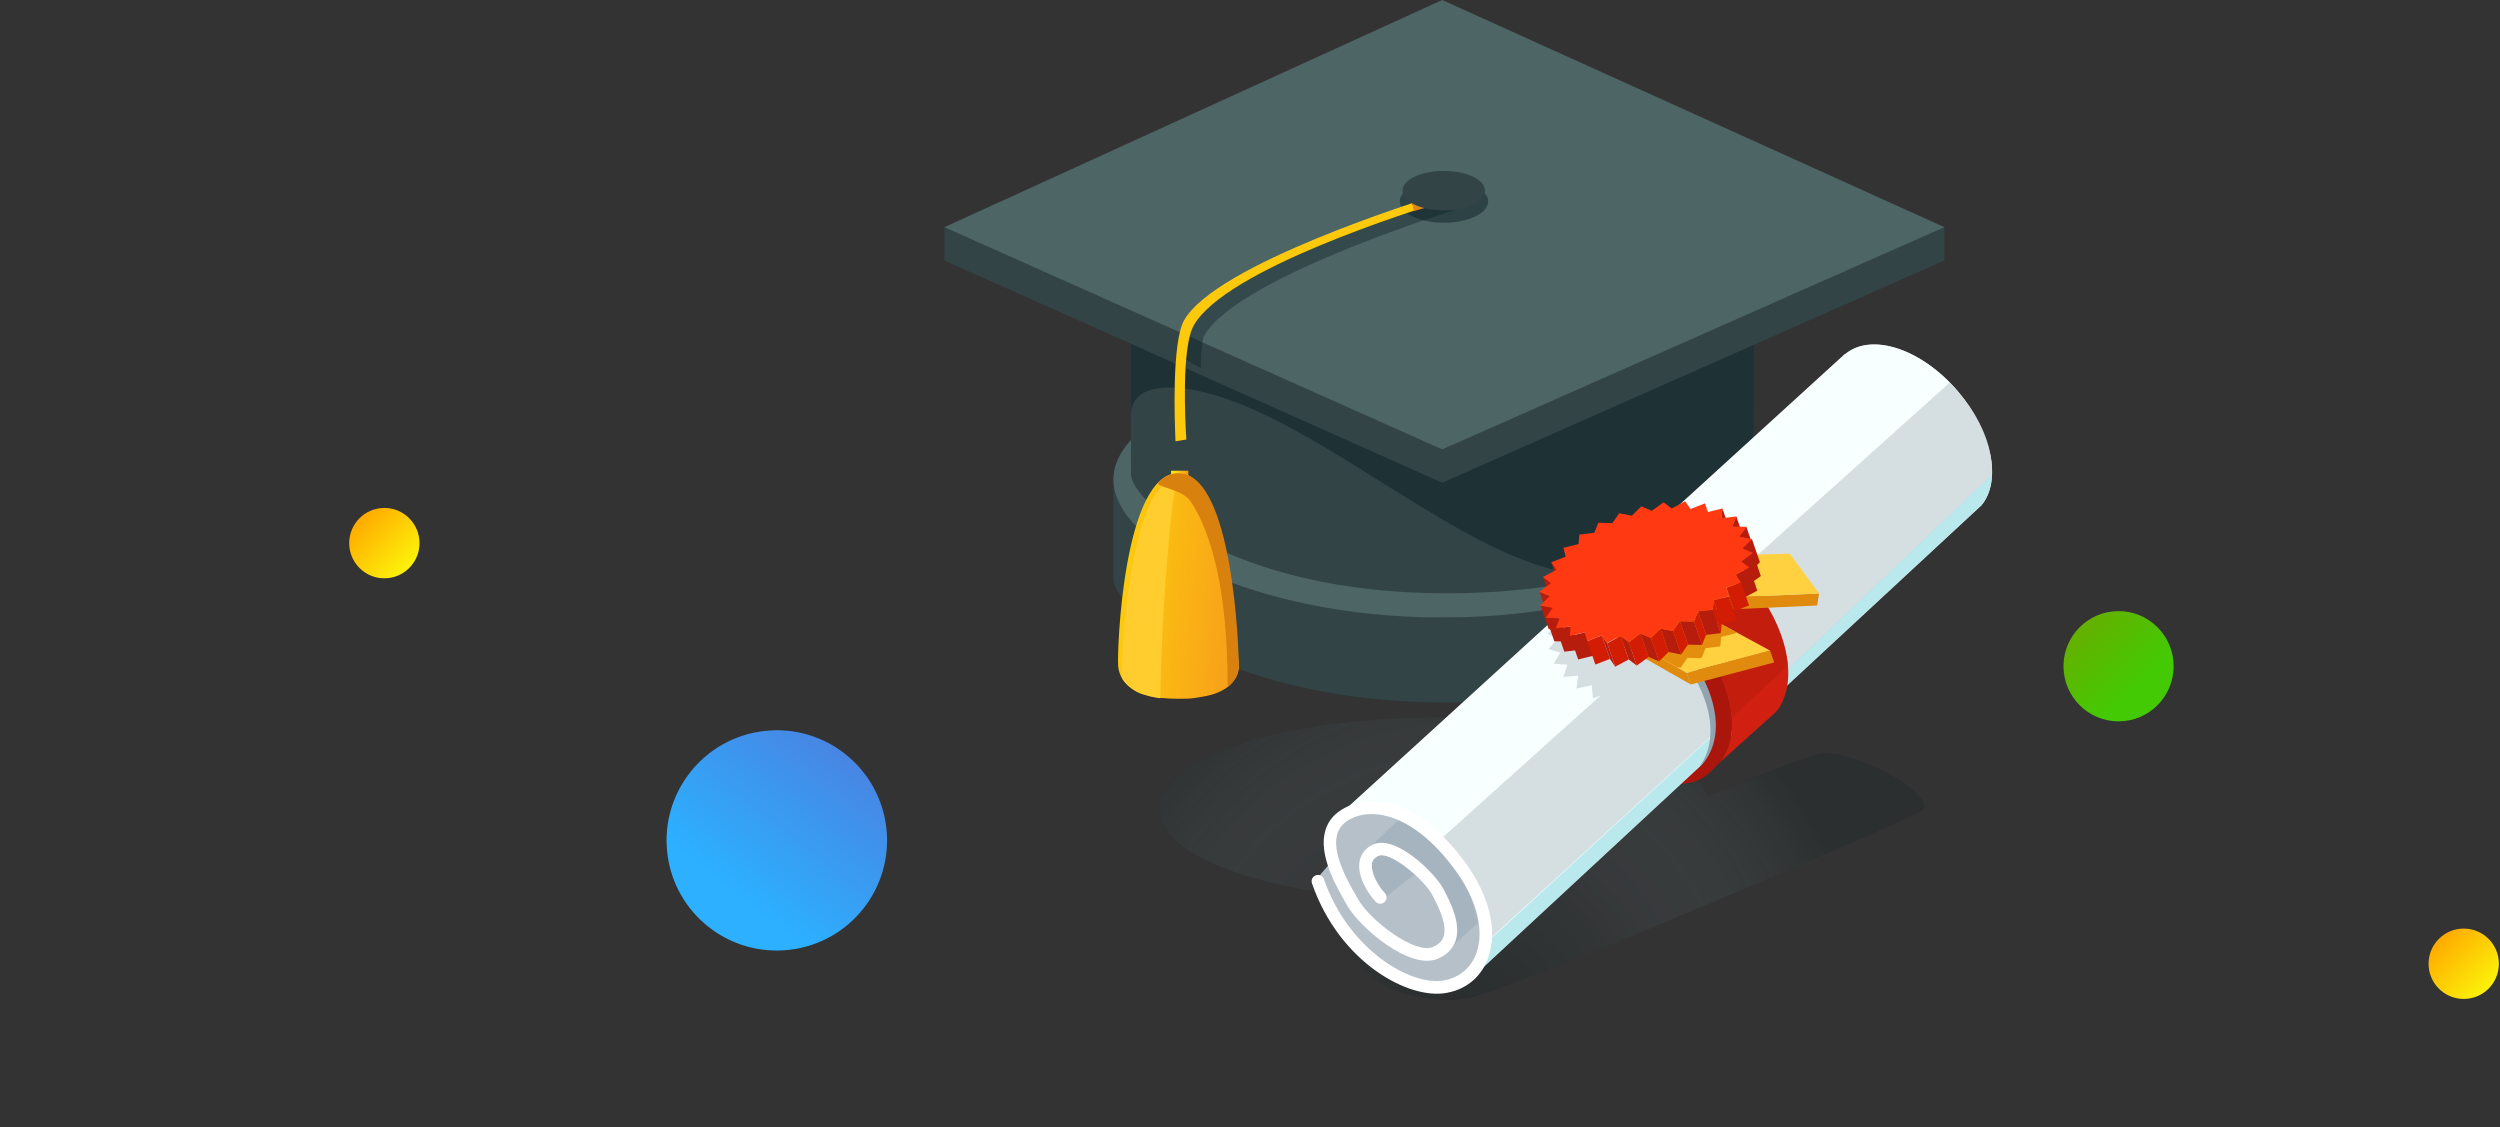 <svg width="315" height="142" viewBox="0 0 315 142" fill="none" xmlns="http://www.w3.org/2000/svg">
<rect x="0" y="0" width="315" height="142" fill="#333333" stroke="none"/>
<path d="M96.287 92.105C103.908 91.225 110.799 96.684 111.678 104.298C112.556 111.912 107.09 118.798 99.469 119.677C91.848 120.557 84.958 115.097 84.079 107.483C83.2 99.869 88.666 92.984 96.287 92.105Z" fill="url(#paint0_linear_814_18967)"/>
<path d="M260 83.945C260 80.11 263.107 77 266.939 77C270.772 77 273.878 80.11 273.878 83.945C273.878 87.781 270.772 90.891 266.939 90.891C263.107 90.891 260 87.781 260 83.945Z" fill="url(#paint1_linear_814_18967)"/>
<path d="M44 68.433C44 65.985 45.983 64 48.429 64C50.875 64 52.858 65.985 52.858 68.433C52.858 70.882 50.875 72.867 48.429 72.867C45.983 72.867 44 70.882 44 68.433Z" fill="url(#paint2_linear_814_18967)"/>
<path d="M306 121.433C306 118.985 307.983 117 310.429 117C312.875 117 314.858 118.985 314.858 121.433C314.858 123.882 312.875 125.866 310.429 125.866C307.983 125.866 306 123.882 306 121.433Z" fill="url(#paint3_linear_814_18967)"/>
<path d="M223.213 60.334C223.301 63.045 202.896 77.645 182.315 77.822C161.402 78 140.29 63.733 140.29 60.356V73.045C140.29 76.4 154.261 88.511 182.315 88.511C208.976 88.511 223.301 75.734 223.213 73.045V60.334Z" fill="#324446"/>
<path d="M223.191 59.933C222.505 51.667 204.223 45.022 181.762 45.022C159.28 45.022 140.997 51.667 140.312 59.933C140.29 60.089 140.29 60.244 140.29 60.4C140.29 68.822 158.55 77.689 181.188 77.8C181.364 77.8 181.563 77.8 181.74 77.8C181.762 77.8 181.784 77.8 181.806 77.8C181.983 77.8 182.138 77.8 182.315 77.8C182.425 77.8 182.514 77.8 182.624 77.8C205.107 77.622 223.191 68.8 223.213 60.422V60.4C223.213 60.244 223.191 60.089 223.191 59.933Z" fill="#4E6566"/>
<path d="M221.045 25.089L181.739 46.666L142.433 25.089L142.5 59.755C142.5 62.933 154.747 74.755 182.27 74.755C211.871 74.755 221.045 62.311 220.957 59.755L221.045 25.089Z" fill="#324446"/>
<path opacity="0.5" d="M142.499 52.289C142.499 47.912 149.153 47.645 158.239 51.734C173.405 58.578 190.803 74.734 203.315 72.112C215.098 68.712 219.984 62.934 220.824 60.467C220.89 59.934 220.934 59.467 220.957 59.156L221.001 43.289C220.426 43.267 204.995 42.8 189.697 42.289L181.739 46.667L172.719 41.689C164.805 41.401 159.146 41.156 159.234 41.045C159.566 40.712 143.428 38.045 143.428 38.045L142.477 38.6L142.499 52.289Z" fill="#0B2025"/>
<path d="M224.472 24.622L181.717 5.289L139.316 24.622L119 28.622V32.822L181.717 60.822L244.987 32.822V28.622L224.472 24.622Z" fill="#324446"/>
<path d="M181.717 0L119 28.622L181.717 56.622L244.987 28.622L181.717 0Z" fill="#4E6566"/>
<path opacity="0.4" d="M182.623 24.978C182.623 24.978 154.105 33.489 149.773 41.178C149.308 41.978 149.021 43.356 148.822 44.956L151.298 46.4C151.298 46.4 151.32 43 151.74 42.267C156.095 34.667 185.099 25.889 185.099 25.889L182.623 24.978Z" fill="#0B2025"/>
<path opacity="0.5" d="M187.509 25.378C187.509 26.867 185.011 28.067 181.938 28.067C178.865 28.067 176.367 26.867 176.367 25.378C176.367 23.889 178.865 22.689 181.938 22.689C185.011 22.711 187.509 23.911 187.509 25.378Z" fill="#0B2025"/>
<path d="M148.115 55.6C148.004 53.245 147.628 43.133 149.198 40.356C153.199 33.267 178.954 25.245 181.562 24.422L182.535 25.156C177.694 26.622 154.393 33.978 150.414 41C148.844 43.756 149.331 53.267 149.485 55.378L148.115 55.6Z" fill="#FCC90D"/>
<path d="M177.959 26.645L179.617 26.178C179.617 26.178 178.843 25.378 178.733 25.312C178.622 25.245 178.025 25.556 178.025 25.556L177.694 25.689C177.981 25.601 178.313 26.489 177.959 26.645Z" fill="#DB8616"/>
<path d="M187.111 24.022C187.111 25.4 184.79 26.511 181.916 26.511C179.042 26.511 176.721 25.4 176.721 24.022C176.721 22.644 179.042 21.533 181.916 21.533C184.79 21.533 187.111 22.644 187.111 24.022Z" fill="#324446"/>
<path d="M149.729 59.311H147.562V66.333H149.729V59.311Z" fill="url(#paint4_linear_814_18967)"/>
<path d="M156.096 83.933C156.096 83 155.278 75.689 153.863 69.222C152.758 64.2 151.542 59.6 148.492 59.6C141.55 59.6 140.732 82 140.887 83.911C140.975 85.022 141.55 86.178 143.142 87.089C143.65 87.378 144.446 87.578 144.755 87.667C145.75 87.911 146.966 88.045 148.492 88.045C149.199 88.045 149.862 88.044 150.459 87.956C151.233 87.822 151.609 87.778 152.029 87.689C155.19 87.022 156.096 85.2 156.096 83.933Z" fill="url(#paint5_linear_814_18967)"/>
<path d="M149.22 59.712C149.021 59.667 148.8 59.623 148.579 59.623C148.225 59.823 147.783 60.112 147.209 60.512C142.61 63.578 141.372 79.467 141.35 85.423C141.704 86.045 142.279 86.623 143.163 87.134C143.671 87.423 144.467 87.623 144.777 87.712C145.219 87.823 145.683 87.912 146.214 87.978C146.302 77.889 147.562 62.245 148.314 60.645C148.292 60.623 148.822 60.112 149.22 59.712Z" fill="#FFCD2E"/>
<path d="M154.68 86.534C155.741 85.712 156.095 84.734 156.095 83.934C156.095 82.29 155.432 59.623 148.49 59.623C147.54 59.623 146.7 60.045 145.948 60.801C145.55 61.378 148.999 61.601 150.038 63.201C152.536 66.978 154.68 74.09 154.68 86.378C154.702 86.423 154.68 86.467 154.68 86.534Z" fill="#D8810E"/>
<path opacity="0.2" d="M228.673 95.089C223.632 96.845 219.366 98.534 215.121 100.4C212.866 94.778 198.32 90.422 180.679 90.422C161.49 90.422 145.949 95.578 145.949 101.933C145.949 108.2 161.07 113.289 179.883 113.445C174.091 114.4 169.935 116.289 169.935 118.4C169.935 121 173.074 124.222 177.34 125.289C183.088 126.733 185.741 125.622 187.399 125.067C197.126 121.8 239.262 103.822 241.937 102.289C245.032 100.511 232.74 93.689 228.673 95.089Z" fill="#0B2025"/>
<path opacity="0.2" d="M228.541 95.622C223.39 96.956 219.366 98.556 215.144 100.4C212.889 94.778 198.343 90.422 180.701 90.422C161.513 90.422 145.971 95.578 145.971 101.933C145.971 108.2 161.093 113.289 179.905 113.445C174.113 114.4 169.957 116.289 169.957 118.4C169.957 121 173.097 124.222 177.363 125.289C183.111 126.733 185.764 125.622 187.422 125.067C197.149 121.8 239.284 103.822 241.959 102.289C245.032 100.511 232.453 94.6 228.541 95.622Z" fill="url(#paint6_radial_814_18967)"/>
<path d="M212.888 80.778C217.751 87.356 218.68 94.956 214.944 97.734C211.23 100.512 204.266 97.423 199.403 90.845C194.539 84.267 193.611 76.667 197.347 73.889C201.061 71.112 208.024 74.178 212.888 80.778Z" fill="#AA160B"/>
<path d="M232.473 44.578L232.495 44.6C235.811 41.845 242.155 43.956 246.709 49.334C251.02 54.4 252.214 60.556 249.65 63.645L185.009 122.8L167.722 103.623L232.473 44.578Z" fill="#CCCACB"/>
<path d="M170.574 118.245C168.54 115.867 166.661 113.489 166.064 111.067C165.843 110.134 167.988 109 167.59 108.2C166.86 106.8 166.927 104.423 168.209 103.334C171.503 100.511 177.892 102.6 182.49 108C187.088 113.4 188.149 120.089 184.855 122.911C181.561 125.756 175.172 123.667 170.574 118.245Z" fill="#B5C0C9"/>
<path opacity="0.4" d="M214.015 67.4C216.27 65.556 220.536 66.978 223.609 70.6C226.505 74 227.323 78.178 225.599 80.245L225.665 80.311L182.026 120.089C182.026 120.089 184.303 116.023 179.97 110.8C176.035 106.067 171.813 107.489 171.813 107.489L214.015 67.4Z" fill="#90A3AF"/>
<path opacity="0.4" d="M178.997 110.133C178.356 109.378 174.443 113.822 173.891 113.067C171.79 110.244 170.972 109 172.741 107.489C174.952 105.578 176.853 107.133 179.948 110.778C183.043 114.422 184.126 118.267 181.915 120.156C180.965 120.978 182.822 119.378 182.755 117.6C182.711 115.289 180.766 112.2 178.997 110.133Z" fill="#90A3AF"/>
<path d="M182.489 108.023C177.891 102.623 171.502 100.512 168.208 103.356C168.075 103.468 167.943 103.601 167.81 103.756L167.722 103.645L232.495 44.601L232.517 44.623C235.833 41.867 242.178 43.979 246.732 49.356C251.042 54.423 252.236 60.579 249.672 63.667L185.496 123.179L185.009 122.801C188.104 119.89 187.021 113.334 182.489 108.023Z" fill="#F8FFFF"/>
<path opacity="0.5" d="M220.691 83.333C220.669 83.266 224.361 85.333 224.338 85.289L250.977 59.844C251.198 55.178 248.457 51.377 246.711 49.333C246.379 48.933 246.025 48.555 245.672 48.2L219.298 71.866C219.453 71.289 219.519 70.978 219.674 70.377C218.79 70.466 218.325 70.511 217.441 70.6C217.419 70.022 217.397 69.733 217.375 69.155C216.513 69.377 216.093 69.466 215.23 69.689C215.032 69.177 214.943 68.911 214.744 68.4C213.97 68.711 213.572 68.889 212.799 69.2C212.467 68.755 212.29 68.533 211.959 68.111C211.273 68.511 210.942 68.711 210.256 69.111C209.792 68.755 209.571 68.6 209.107 68.244C208.554 68.711 208.267 68.933 207.714 69.4C207.161 69.155 206.896 69.044 206.344 68.8C205.901 69.311 205.702 69.555 205.26 70.066C204.641 69.933 204.354 69.866 203.735 69.711C203.448 70.244 203.293 70.489 202.983 71.022C202.342 70.978 202.011 70.978 201.347 70.933C201.193 71.466 201.104 71.733 200.949 72.244C200.286 72.311 199.955 72.333 199.291 72.4C199.269 72.911 199.247 73.155 199.225 73.666C198.562 73.822 198.23 73.911 197.589 74.066C197.7 74.555 197.744 74.778 197.854 75.266C197.213 75.533 196.904 75.644 196.285 75.911C196.528 76.355 196.639 76.555 196.882 76.978C196.307 77.333 195.998 77.489 195.423 77.844C195.776 78.222 195.953 78.4 196.329 78.733C195.799 79.177 195.533 79.4 195.025 79.822C195.489 80.111 195.732 80.266 196.219 80.511C195.776 81.022 195.555 81.289 195.113 81.778C195.666 81.978 195.975 82.066 196.594 82.222C196.263 82.778 196.086 83.066 195.776 83.622C196.44 83.689 196.793 83.711 197.501 83.755C197.28 84.377 197.169 84.689 196.97 85.289C197.7 85.244 198.098 85.2 198.849 85.133C198.761 85.778 198.717 86.111 198.628 86.755C199.402 86.6 199.778 86.511 200.574 86.333C200.618 87 200.64 87.333 200.706 88C201.082 87.866 201.369 87.755 201.657 87.644L181.23 106L184.06 108.511L186.912 119.044L218.967 89.711C219.232 89.689 218.016 85.978 218.37 85.955C218.37 85.666 218.392 85.422 218.392 85.177L220.426 83.311C220.536 83.333 220.602 83.333 220.691 83.333Z" fill="#B3C0C6"/>
<path opacity="0.4" d="M249.672 63.645C250.49 62.645 250.932 61.334 250.998 59.823H250.976L225.244 84.378L215.605 92.845L187.972 118.178L185.23 122.978L185.496 123.178L249.672 63.645Z" fill="#5AC7D3"/>
<path d="M183.374 124.823C185.298 124.156 186.735 122.756 187.464 120.801C188.768 117.378 187.685 112.823 184.568 108.601C178.798 100.801 172.984 99.978 169.469 101.778C168.187 102.445 167.347 103.401 166.993 104.645C166.087 107.712 168.364 111.69 169.58 113.801L169.757 114.112C171.326 116.845 177.582 122.245 181.097 120.823C182.247 120.356 182.999 119.623 183.374 118.623C184.17 116.445 182.755 113.734 182.004 112.267L181.893 112.045C180.854 110.045 175.814 105.023 172.918 106.445C172.034 106.89 171.481 107.601 171.304 108.534C170.972 110.378 172.343 112.578 173.338 113.623C173.647 113.934 174.134 113.956 174.465 113.645C174.775 113.334 174.797 112.845 174.487 112.512C173.714 111.712 172.675 109.956 172.874 108.801C172.94 108.378 173.183 108.09 173.625 107.867C175.151 107.112 179.55 110.956 180.478 112.778L180.589 113.001C181.186 114.156 182.424 116.534 181.871 118.067C181.672 118.623 181.208 119.045 180.5 119.334C178.29 120.245 172.675 116.023 171.127 113.312L170.95 113.001C169.845 111.09 167.789 107.512 168.496 105.09C168.74 104.267 169.292 103.645 170.177 103.178C172.984 101.734 178.113 102.534 183.286 109.534C186.093 113.312 187.088 117.312 185.983 120.201C185.32 121.956 183.905 123.134 182.048 123.512C177.936 124.356 169.955 119.801 166.816 110.778C166.662 110.356 166.219 110.134 165.799 110.29C165.379 110.445 165.158 110.89 165.313 111.312C168.762 121.29 177.56 126.045 182.335 125.09C182.711 125.023 183.043 124.934 183.374 124.823Z" fill="white"/>
<path d="M212.688 80.223C209.107 76 204.575 73.556 200.839 73.423L197.103 76.823C197.235 76.778 197.412 76.712 197.611 76.556C200.507 74.378 207.205 77.289 211.052 81.823C215.385 86.934 216.91 92.912 214.103 96.623L217.441 93.534C218.126 89.778 216.424 84.645 212.688 80.223Z" fill="#90A3AF"/>
<path d="M213.352 79.556C208.113 73.378 200.818 70.978 197.015 74.134L196.44 74.756L195.932 75.823L196.109 76.312C197.126 75.467 197.17 76.734 198.275 75.889C201.171 73.712 207.87 76.623 211.716 81.156C216.182 86.401 217.663 92.578 214.524 96.267C214.236 96.601 215.076 97.267 214.789 97.601C214.789 97.601 215.032 97.645 215.076 97.601C215.718 97.112 216.734 96.001 216.734 96.001C219.675 92.445 218.282 85.378 213.352 79.556Z" fill="#AA160B"/>
<path d="M220.404 73.222C215.165 67.045 207.87 64.645 204.067 67.8L204.045 67.778L197.148 74.045C200.995 71.156 208.157 73.556 213.308 79.622C218.238 85.422 219.631 92.511 216.69 96.067L223.787 89.689C226.727 86.111 225.356 79.045 220.404 73.222Z" fill="#D11F11"/>
<path opacity="0.5" d="M220.404 73.222C220.359 73.177 220.337 73.155 220.293 73.111C218.768 73.155 217.065 73.244 216.977 73.4C216.866 73.6 213.44 76.289 211.605 77.822C212.18 78.377 212.755 78.978 213.307 79.622C216.27 83.111 217.95 87.066 218.193 90.444L225.267 83.866C225.002 80.511 223.322 76.644 220.404 73.222Z" fill="#B71D0D"/>
<path d="M229.203 74.779L228.96 76.29L212.203 77.045L211.694 75.556L229.203 74.779Z" fill="#E08B0E"/>
<path d="M225.511 69.756L229.203 74.779L211.694 75.556L216.447 70.001L225.511 69.756Z" fill="#FFD140"/>
<path d="M212.534 84.778L213.042 86.245L204.022 81.112L203.514 79.623L212.534 84.778Z" fill="#E08B0E"/>
<path d="M223.033 81.978L223.542 83.467L213.041 86.245L212.532 84.778L223.033 81.978Z" fill="#E08B0E"/>
<path d="M211.539 75.734L223.034 81.978L212.533 84.778L203.514 79.623L211.539 75.734Z" fill="#FFD140"/>
<path d="M214.39 82.934L214.899 81.667L216.756 81.445L216.866 80.245L218.768 79.778L218.723 79.645L211.539 75.734L203.514 79.623L211.251 84.045L211.76 84.134L212.622 82.889L214.39 82.934Z" fill="#E58E0E"/>
<path d="M214.832 63.423L215.849 66.379L216.136 67.49L215.119 64.534L214.832 63.423Z" fill="#BF2105"/>
<path d="M196.152 71.823L197.169 74.779L196.483 73.823L195.467 70.868L196.152 71.823Z" fill="#B71D0D"/>
<path d="M217.02 64.045L218.015 67.001L217.905 68.223L216.888 65.267L217.02 64.045Z" fill="#B71D0D"/>
<path d="M195.467 73.512L196.484 76.468L195.467 75.69L194.45 72.734L195.467 73.512Z" fill="#B71D0D"/>
<path d="M218.768 65.045L219.785 68.001L219.276 69.245L218.259 66.289L218.768 65.045Z" fill="#B71D0D"/>
<path d="M195.313 75.112L196.33 78.067L195.003 77.534L193.986 74.579L195.313 75.112Z" fill="#B71D0D"/>
<path d="M220.026 66.334L221.043 69.289L220.158 70.534L219.142 67.578L220.026 66.334Z" fill="#B71D0D"/>
<path d="M195.687 76.601L196.704 79.556L195.134 79.267L194.118 76.312L195.687 76.601Z" fill="#B71D0D"/>
<path d="M220.734 67.889L221.751 70.845L220.535 72.023L219.518 69.067L220.734 67.889Z" fill="#B71D0D"/>
<path d="M196.595 77.89L197.612 80.846L195.843 80.801L194.826 77.846L196.595 77.89Z" fill="#B71D0D"/>
<path d="M220.867 69.624L221.862 72.579L220.381 73.646L219.364 70.69L220.867 69.624Z" fill="#B71D0D"/>
<path d="M197.941 78.934L198.958 81.889L197.101 82.112L196.084 79.156L197.941 78.934Z" fill="#B71D0D"/>
<path d="M220.403 71.468L221.42 74.423L219.717 75.334L218.701 72.379L220.403 71.468Z" fill="#B71D0D"/>
<path d="M199.733 79.667L200.75 82.623L198.849 83.09L197.832 80.134L199.733 79.667Z" fill="#B71D0D"/>
<path d="M219.365 73.334L220.382 76.289L218.547 77L217.53 74.045L219.365 73.334Z" fill="#D31C04"/>
<path d="M201.833 80.067L202.85 83.023L201.015 83.734L199.999 80.778L201.833 80.067Z" fill="#D31C04"/>
<path d="M217.53 74.045L218.547 77.001L218.834 78.112L217.817 75.156L217.53 74.045Z" fill="#B71D0D"/>
<path d="M217.816 75.156L218.833 78.111L216.932 78.578L215.915 75.622L217.816 75.156Z" fill="#D31C04"/>
<path d="M204.198 80.133L205.215 83.089L203.513 84L202.518 81.045L204.198 80.133Z" fill="#D31C04"/>
<path d="M202.519 81.045L203.514 84.001L202.851 83.023L201.834 80.067L202.519 81.045Z" fill="#B71D0D"/>
<path d="M215.825 76.823L216.82 79.778L214.963 80L213.946 77.045L215.825 76.823Z" fill="#B71D0D"/>
<path d="M215.916 75.623L216.933 78.578L216.822 79.778L215.827 76.823L215.916 75.623Z" fill="#D31C04"/>
<path d="M206.698 79.823L207.715 82.778L206.233 83.867L205.216 80.911L206.698 79.823Z" fill="#D31C04"/>
<path d="M205.215 80.911L206.232 83.867L205.215 83.089L204.198 80.133L205.215 80.911Z" fill="#B71D0D"/>
<path d="M213.438 78.312L214.455 81.268L212.687 81.223L211.67 78.268L213.438 78.312Z" fill="#B71D0D"/>
<path d="M213.947 77.045L214.964 80.001L214.456 81.267L213.439 78.312L213.947 77.045Z" fill="#D31C04"/>
<path d="M209.217 79.201L210.234 82.156L209.04 83.334L208.023 80.379L209.217 79.201Z" fill="#D31C04"/>
<path d="M208.023 80.378L209.04 83.334L207.714 82.778L206.697 79.823L208.023 80.378Z" fill="#B71D0D"/>
<path d="M210.808 79.512L211.825 82.468L210.234 82.156L209.217 79.201L210.808 79.512Z" fill="#B71D0D"/>
<path d="M217.529 74.023L217.816 75.134L215.915 75.601L215.804 76.823L213.925 77.045L213.417 78.312L211.648 78.267L210.786 79.512L209.194 79.201L208.001 80.379L206.674 79.823L205.193 80.89L204.176 80.112L202.474 81.023L201.811 80.067L199.976 80.778L199.689 79.667L197.787 80.134L197.898 78.934L196.019 79.156L196.527 77.89L194.759 77.845L195.643 76.601L194.051 76.29L195.267 75.112L193.941 74.556L195.422 73.49L194.405 72.712L196.107 71.801L195.444 70.845L197.279 70.134L196.992 69.023L198.893 68.556L199.003 67.356L200.882 67.134L201.391 65.867L203.159 65.912L204.021 64.667L205.613 64.978L206.807 63.801L208.133 64.356L209.615 63.29L210.631 64.067L212.334 63.156L212.997 64.134L214.832 63.423L215.119 64.534L217.02 64.067L216.91 65.29L218.789 65.067L218.28 66.334L220.049 66.379L219.165 67.623L220.756 67.934L219.54 69.112L220.867 69.667L219.386 70.734L220.403 71.512L218.7 72.423L219.364 73.379L217.529 74.023Z" fill="#FF3912"/>
<path d="M211.669 78.268L212.686 81.223L211.824 82.468L210.807 79.512L211.669 78.268Z" fill="#D31C04"/>
<defs>
<linearGradient id="paint0_linear_814_18967" x1="89.36" y1="116.778" x2="106.521" y2="95.119" gradientUnits="userSpaceOnUse">
<stop offset="0.191" stop-color="#2CB0FF"/>
<stop offset="1" stop-color="#4786E3"/>
</linearGradient>
<linearGradient id="paint1_linear_814_18967" x1="271.848" y1="88.774" x2="262.074" y2="79.008" gradientUnits="userSpaceOnUse">
<stop offset="0.244" stop-color="#43CA04"/>
<stop offset="1" stop-color="#65B000"/>
</linearGradient>
<linearGradient id="paint2_linear_814_18967" x1="51.573" y1="71.565" x2="45.271" y2="65.269" gradientUnits="userSpaceOnUse">
<stop stop-color="#FCF30A"/>
<stop offset="1" stop-color="#FFAA00"/>
</linearGradient>
<linearGradient id="paint3_linear_814_18967" x1="313.572" y1="124.606" x2="307.27" y2="118.311" gradientUnits="userSpaceOnUse">
<stop stop-color="#FCF30A"/>
<stop offset="1" stop-color="#FFAA00"/>
</linearGradient>
<linearGradient id="paint4_linear_814_18967" x1="147.57" y1="62.827" x2="149.738" y2="62.827" gradientUnits="userSpaceOnUse">
<stop stop-color="#FFF200"/>
<stop offset="1" stop-color="#F7941E"/>
</linearGradient>
<linearGradient id="paint5_linear_814_18967" x1="130.114" y1="71.839" x2="162.422" y2="75.423" gradientUnits="userSpaceOnUse">
<stop stop-color="#FFF200"/>
<stop offset="0.457" stop-color="#FBC010"/>
<stop offset="0.806" stop-color="#F8A01A"/>
<stop offset="1" stop-color="#F7941E"/>
</linearGradient>
<radialGradient id="paint6_radial_814_18967" cx="0" cy="0" r="1" gradientUnits="userSpaceOnUse" gradientTransform="translate(183.66 130.061) rotate(-54.04) scale(52.041 51.888)">
<stop stop-color="#231F20"/>
<stop offset="0.417" stop-color="#534F50"/>
<stop offset="1" stop-color="white" stop-opacity="0"/>
</radialGradient>
</defs>
</svg>
